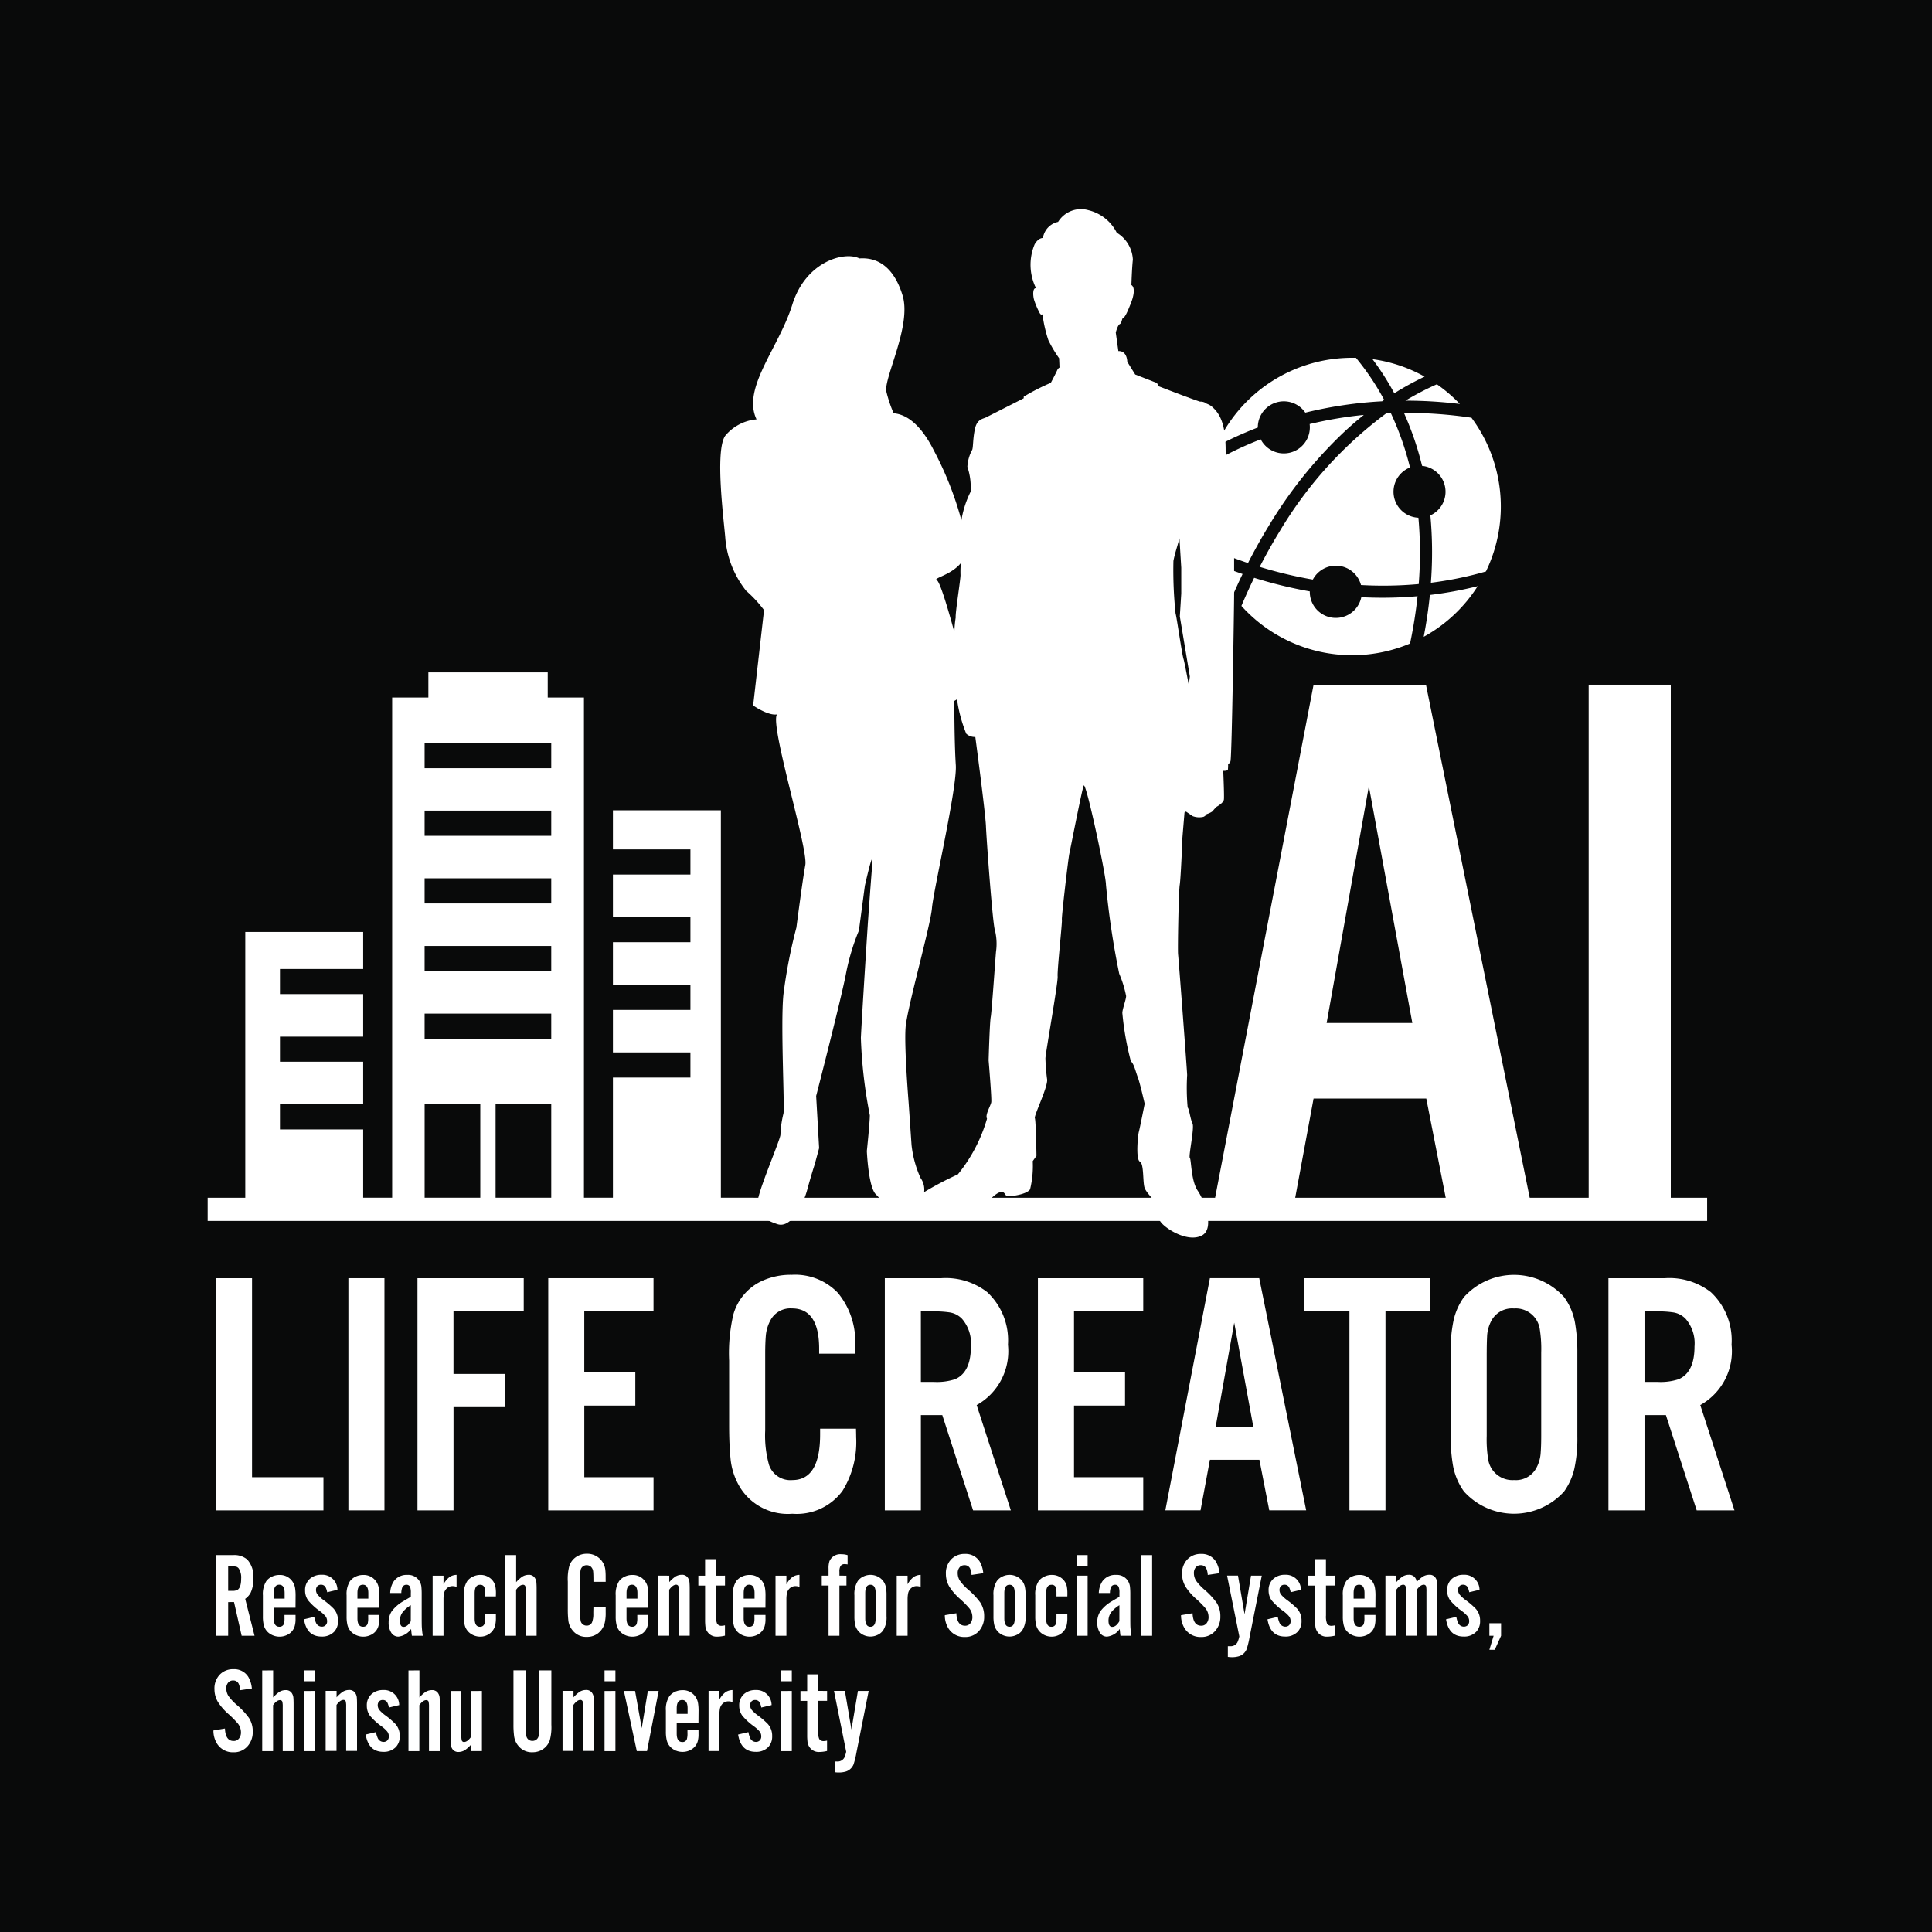 <svg xmlns="http://www.w3.org/2000/svg" xmlns:xlink="http://www.w3.org/1999/xlink" width="120" height="120" viewBox="0 0 120 120">
  <rect x="0" y="0" width="120" height="120" fill="#808080" stroke="none"/>
  <defs>
    <clipPath id="clip-Artboard_1">
      <rect width="120" height="120"/>
    </clipPath>
  </defs>
  <g id="Artboard_1" data-name="Artboard – 1" clip-path="url(#clip-Artboard_1)">
    <rect width="120" height="120" fill="#fff"/>
    <g id="Group_12013" data-name="Group 12013" transform="translate(-189.529 -201.258)">
      <rect id="Rectangle_6746" data-name="Rectangle 6746" width="120.074" height="120.074" transform="translate(189.529 201.258)" fill="#090a0a"/>
      <path id="Path_20454" data-name="Path 20454" d="M237.905,287.314V263.25H231.2v2.431h4.814v1.562H231.2v2.641h4.814v1.561H231.2v2.642h4.814v1.56H231.2v2.642h4.814v1.56H231.2v7.465h-1.8V256.246h-2.249v-1.56h-7.414v1.56h-2.249v31.068h-1.8v-4.243h-5.169v-1.56h5.169v-2.642h-5.169v-1.56h5.169v-2.642h-5.169v-1.56h5.169v-2.3h-7.323v16.509h-2.336v1.441h93.135v-1.441Zm-14.943,0h-3.457v-5.838h3.457Zm4.407,0h-3.457v-5.838h3.457Zm0-9.877h-7.865v-1.559h7.865Zm0-4.2h-7.865v-1.559h7.865Zm0-4.2h-7.865v-1.561h7.865Zm0-4.2h-7.865V263.27h7.865Zm0-4.2h-7.865v-1.561h7.865Z" transform="translate(-3.601 -11.664)" fill="#fff"/>
      <g id="Group_12007" data-name="Group 12007" transform="translate(264.272 223.48)">
        <path id="Path_20455" data-name="Path 20455" d="M293.86,235.315q.614-.575,1.255-1.087a25.109,25.109,0,0,0-3.366.568,1.653,1.653,0,0,1,.012.206,1.616,1.616,0,0,1-3.051.743,20.827,20.827,0,0,0-3.184,1.546,9.271,9.271,0,0,0-.013,5.205c.818.36,1.621.668,2.407.932.378-.739.811-1.526,1.305-2.334A27.54,27.54,0,0,1,293.86,235.315Z" transform="translate(-285.147 -230.678)" fill="#fff"/>
        <path id="Path_20456" data-name="Path 20456" d="M287.779,246.685q-.87-.3-1.732-.653a9.251,9.251,0,0,0,1.125,1.977C287.351,247.6,287.553,247.153,287.779,246.685Z" transform="translate(-285.343 -233.255)" fill="#fff"/>
        <path id="Path_20457" data-name="Path 20457" d="M304.583,233.016a9.3,9.3,0,0,0-1.426-1.223,17.381,17.381,0,0,0-1.953,1.017A28.021,28.021,0,0,1,304.583,233.016Z" transform="translate(-288.653 -230.146)" fill="#fff"/>
        <path id="Path_20458" data-name="Path 20458" d="M299.5,244.7a24.4,24.4,0,0,0-.019-4.119,1.617,1.617,0,0,1-.522-3.12,18.207,18.207,0,0,0-1.14-3.268c-.016-.037-.033-.072-.05-.108l-.285.013a25.115,25.115,0,0,0-6.629,7.342c-.464.755-.872,1.495-1.231,2.193a26.984,26.984,0,0,0,3.3.789,1.616,1.616,0,0,1,2.991.339A24.618,24.618,0,0,0,299.5,244.7Z" transform="translate(-286.124 -230.646)" fill="#fff"/>
        <path id="Path_20459" data-name="Path 20459" d="M303.038,248.38q-.129,1.283-.382,2.6a9.271,9.271,0,0,0,3.351-3.145A23.793,23.793,0,0,1,303.038,248.38Z" transform="translate(-288.969 -233.649)" fill="#fff"/>
        <path id="Path_20460" data-name="Path 20460" d="M299.112,248.312c-.721.063-1.45.095-2.179.095q-.655,0-1.314-.034a1.617,1.617,0,0,1-3.2-.341v-.02a27.754,27.754,0,0,1-3.457-.843c-.306.632-.569,1.22-.79,1.746a9.251,9.251,0,0,0,10.474,2.336C298.862,250.224,299.013,249.246,299.112,248.312Z" transform="translate(-285.808 -233.503)" fill="#fff"/>
        <path id="Path_20461" data-name="Path 20461" d="M299.94,231.915a18.47,18.47,0,0,1,1.884-1.033,9.131,9.131,0,0,0-3.238-1.085A16.725,16.725,0,0,1,299.94,231.915Z" transform="translate(-288.081 -229.71)" fill="#fff"/>
        <path id="Path_20462" data-name="Path 20462" d="M288.747,234.019v-.009a1.616,1.616,0,0,1,2.95-.914,25.853,25.853,0,0,1,4.491-.69l.28-.016c.041-.03.084-.059.127-.088a15.8,15.8,0,0,0-1.753-2.614l-.238,0a9.241,9.241,0,0,0-8.459,5.52A22.4,22.4,0,0,1,288.747,234.019Z" transform="translate(-285.365 -229.686)" fill="#fff"/>
        <path id="Path_20463" data-name="Path 20463" d="M306.178,243.913a9.252,9.252,0,0,0-.9-9.548,27.506,27.506,0,0,0-4.192-.3,19.147,19.147,0,0,1,1.126,3.289,1.615,1.615,0,0,1,.517,3.074.214.214,0,0,0,0,.023,24.838,24.838,0,0,1,.03,4.163A22.3,22.3,0,0,0,306.178,243.913Z" transform="translate(-288.627 -230.641)" fill="#fff"/>
      </g>
      <g id="Group_12008" data-name="Group 12008" transform="translate(246.17 214.258)">
        <path id="Path_20464" data-name="Path 20464" d="M281.92,237.041c.267-.355.088-1.6.088-1.6a6.834,6.834,0,0,1-.533-2.578c0-1.423-.257-2.176-.8-2.668a.979.979,0,0,0-.371-.227.62.62,0,0,0-.421-.132c-.528-.165-2.573-.957-2.573-.957l-.1-.2-1.352-.527-.493-.791s0-.695-.554-.665l-.161-1.156s.121-.456.242-.516.122-.245.182-.364c.152-.031.335-.486.517-.942s.274-.972.03-1.125c0,0,.03-1.031.091-1.577a2.064,2.064,0,0,0-1-1.672,2.676,2.676,0,0,0-1.761-1.4,1.668,1.668,0,0,0-1.883.728,1.2,1.2,0,0,0-.941,1s-.273-.03-.516.394a3.282,3.282,0,0,0,.091,2.732c-.211-.06-.211.427-.121.729a5,5,0,0,0,.335.789c.091.181.181.091.181.091a8.553,8.553,0,0,0,.366,1.609,7.92,7.92,0,0,0,.668,1.123l.025.578a.373.373,0,0,0-.141.161c-.1.231-.4.791-.4.791a13.439,13.439,0,0,0-1.681.858v.1s-2.144,1.088-2.341,1.187-.561.1-.693.726-.1,1.12-.166,1.286a2.487,2.487,0,0,0-.3,1.054,4.022,4.022,0,0,1,.2,1.551,6.231,6.231,0,0,0-.593,1.913c0,.659.3,1.285.132,1.714a5.392,5.392,0,0,0-.165,1.549c0,.3-.329,2.341-.3,2.637a6.816,6.816,0,0,0,.033,2.308,6.141,6.141,0,0,1,0,2.341,8.917,8.917,0,0,0,.625,2.571.782.782,0,0,0,.561.2s.626,4.682.66,5.54.429,6.207.56,6.47a3.508,3.508,0,0,1,.066,1.319c-.032.3-.263,3.726-.328,4.056s-.132,2.7-.132,2.7.2,2.374.164,2.6-.4.792-.263,1.022a9.768,9.768,0,0,1-1.814,3.463,19.876,19.876,0,0,0-2.7,1.483c-.362.263-.033.825.429,1.022a7.279,7.279,0,0,0,3.363-.165c.495-.33,1.122-1.088,1.484-1.22s.329.2.494.231,1.22-.1,1.418-.428a6.1,6.1,0,0,0,.166-1.749l.231-.328s-.034-2.176-.1-2.341.856-2.011.757-2.44a12.1,12.1,0,0,1-.1-1.254c-.034-.131.791-4.713.758-5.109s.3-3.428.264-3.526.4-3.833.462-4.1.758-3.858.889-4.22,1.385,5.548,1.385,6.14a50.708,50.708,0,0,0,.825,5.538,6.728,6.728,0,0,1,.428,1.385c0,.231-.264.89-.231,1.089a18.1,18.1,0,0,0,.527,2.965c.2.164.3.661.429.99s.428,1.647.428,1.647-.3,1.519-.363,1.749-.2,1.715.066,1.846.165,1.319.3,1.649.626.76.626.89a1.829,1.829,0,0,0,.429,1.287c.462.493,1.714,1.187,2.506.757s.165-2.142-.264-2.768-.4-1.946-.495-2.045.3-1.878.165-2.143-.2-.891-.3-.99a13.385,13.385,0,0,1-.032-2.01c0-.231-.528-7.219-.562-7.484s.034-3.922.1-4.32.164-2.776.164-2.875c0-.035.059-.736.134-1.634a.241.241,0,0,0,.087-.059s.28.191.429.29a1.155,1.155,0,0,0,.661.04.447.447,0,0,0,.2-.169,1.251,1.251,0,0,0,.36-.171,2.615,2.615,0,0,1,.249-.279c.031-.02.43-.24.46-.45s-.04-1.789-.04-1.789.269.02.29-.08a2.819,2.819,0,0,0,.012-.336.317.317,0,0,0,.147-.175c.089-.265.226-9.906.226-10.262v-2.578C282.009,239.086,281.653,237.4,281.92,237.041Zm-3.555,5.951a25.782,25.782,0,0,1-.133-3.264c.066-.363.231-.892.231-.892s.054-.189.143-.509l.112,1.825v1.6l-.089,1.423.623,3.733-.067.53c-.146-.79-.285-1.488-.325-1.612C278.761,245.53,278.432,243.19,278.365,242.992Z" transform="translate(-261.989 -217.889)" fill="#fff"/>
      </g>
      <g id="Group_12009" data-name="Group 12009" transform="translate(234.261 217.171)">
        <path id="Path_20465" data-name="Path 20465" d="M255.4,221.753c-.926-.463-3.332.184-4.166,2.87s-3.147,5.183-2.222,7.127a2.849,2.849,0,0,0-1.945,1.019c-.647.926-.092,5.185,0,6.295a6.034,6.034,0,0,0,1.3,3.332,7.669,7.669,0,0,1,1.111,1.2l-.676,5.925s.926.647,1.481.554c-.463.649,1.943,8.333,1.759,9.351s-.554,3.888-.554,3.888a31.68,31.68,0,0,0-.807,4.166c-.184,1.851.094,7.127,0,7.4a6.28,6.28,0,0,0-.184,1.3c0,.278-1.2,3.056-1.389,3.981s.371,1.3,1.2,1.574,1.574-1.112,1.851-2.13.464-1.574.464-1.574l.276-1.018-.184-3.239s1.574-6.11,1.851-7.591a13.872,13.872,0,0,1,.805-2.686l.369-2.777s.556-2.5.464-1.388-.277,3.7-.277,3.7-.341,5.277-.435,7.128a29.853,29.853,0,0,0,.556,4.814c0,.463-.185,2.221-.185,2.221s.093,2.223.556,2.686.926,1.2,2.036.926a1.246,1.246,0,0,0,.741-1.945,6.725,6.725,0,0,1-.556-2.037l-.185-2.684s-.278-3.425-.185-4.628,1.546-6.295,1.638-7.407,1.574-7.5,1.481-8.885-.093-3.982-.093-3.982.833-.462.833-.833-1.546-6.48-1.916-6.665,2.036-.463,1.853-2.314a20.772,20.772,0,0,0-2.038-5.74c-.556-1.111-1.388-2.221-2.5-2.315a8.1,8.1,0,0,1-.462-1.388c-.093-.926,1.574-4.074,1.019-5.924C257.605,222.481,256.693,221.66,255.4,221.753Z" transform="translate(-246.754 -221.615)" fill="#fff"/>
      </g>
      <g id="Group_12010" data-name="Group 12010" transform="translate(264.809 243.785)">
        <path id="Path_20466" data-name="Path 20466" d="M299.142,281.367h-7l-1.324,7.148h-4.982l6.306-32.853h6.98l6.643,32.853h-5.223Zm-.866-4.693-2.7-14.706-2.623,14.706Z" transform="translate(-285.833 -255.662)" fill="#fff"/>
        <path id="Path_20467" data-name="Path 20467" d="M320.863,255.662v32.853h-5.1V255.662Z" transform="translate(-292.367 -255.662)" fill="#fff"/>
      </g>
      <g id="Group_12011" data-name="Group 12011" transform="translate(202.944 280.438)">
        <path id="Path_20468" data-name="Path 20468" d="M208.93,302.822v12.359h4.435v2.06H206.69V302.822Z" transform="translate(-206.69 -302.611)" fill="#fff"/>
        <path id="Path_20469" data-name="Path 20469" d="M219.451,302.822v14.419h-2.24V302.822Z" transform="translate(-208.987 -302.611)" fill="#fff"/>
        <path id="Path_20470" data-name="Path 20470" d="M224.939,310.829v6.412H222.7V302.822h6.6v2.06h-4.363v3.887h3.222v2.06Z" transform="translate(-210.185 -302.611)" fill="#fff"/>
        <path id="Path_20471" data-name="Path 20471" d="M239.63,302.822v2.06h-4.3v3.793H238.5v2.059h-3.169v4.448h4.3v2.06h-6.539V302.822Z" transform="translate(-212.454 -302.611)" fill="#fff"/>
        <path id="Path_20472" data-name="Path 20472" d="M255.286,307.453h-2.229v-.3q0-2.513-1.69-2.513a1.4,1.4,0,0,0-1.319.707,2.484,2.484,0,0,0-.3.951q-.042.487-.042,1.119v4.8a6.742,6.742,0,0,0,.242,2.155,1.4,1.4,0,0,0,1.448.929q1.721,0,1.721-2.831v-.359h2.229c.007.247.01.426.01.539a5.754,5.754,0,0,1-.845,3.317,3.531,3.531,0,0,1-3.116,1.426,3.492,3.492,0,0,1-3.232-1.606,4.2,4.2,0,0,1-.613-1.848q-.084-.845-.084-2.029v-4.024a10.538,10.538,0,0,1,.264-2.873,3.274,3.274,0,0,1,1.69-2.039,4.292,4.292,0,0,1,1.943-.422,3.666,3.666,0,0,1,2.863,1.13,4.762,4.762,0,0,1,1.067,3.307C255.3,307.1,255.292,307.255,255.286,307.453Z" transform="translate(-215.593 -302.552)" fill="#fff"/>
        <path id="Path_20473" data-name="Path 20473" d="M262.076,311.325v5.916h-2.24V302.822h3.507a4.21,4.21,0,0,1,2.852.866,4.09,4.09,0,0,1,1.289,3.264,3.828,3.828,0,0,1-1.944,3.751l2.124,6.539h-2.345l-1.913-5.916Zm0-2.06h.813a3.608,3.608,0,0,0,1.31-.169q.983-.423.983-2.028a2.329,2.329,0,0,0-.55-1.721,1.347,1.347,0,0,0-.772-.4,6.349,6.349,0,0,0-.972-.063h-.813Z" transform="translate(-218.293 -302.611)" fill="#fff"/>
        <path id="Path_20474" data-name="Path 20474" d="M278.543,302.822v2.06h-4.3v3.793h3.169v2.059h-3.169v4.448h4.3v2.06H272V302.822Z" transform="translate(-220.949 -302.611)" fill="#fff"/>
        <path id="Path_20475" data-name="Path 20475" d="M287.968,314.1h-3.074l-.582,3.138h-2.186l2.768-14.419h3.063l2.916,14.419H288.58Zm-.381-2.06-1.183-6.454-1.151,6.454Z" transform="translate(-223.159 -302.611)" fill="#fff"/>
        <path id="Path_20476" data-name="Path 20476" d="M298.211,304.882v12.359h-2.239V304.882h-2.8v-2.06H301v2.06Z" transform="translate(-225.571 -302.611)" fill="#fff"/>
        <path id="Path_20477" data-name="Path 20477" d="M312.665,307.348V312.6a8.831,8.831,0,0,1-.19,2.008,3.953,3.953,0,0,1-.633,1.4,4.189,4.189,0,0,1-6.221,0,3.955,3.955,0,0,1-.687-1.649,10.527,10.527,0,0,1-.138-1.764v-5.249a8.819,8.819,0,0,1,.19-2.007,3.935,3.935,0,0,1,.635-1.4,4.189,4.189,0,0,1,6.221,0,3.8,3.8,0,0,1,.686,1.648A10.547,10.547,0,0,1,312.665,307.348Zm-5.63.042v5.165a7.74,7.74,0,0,0,.084,1.415,1.524,1.524,0,0,0,1.616,1.331,1.445,1.445,0,0,0,1.4-.782,2.272,2.272,0,0,0,.253-.929q.032-.423.032-1.035V307.39a7.844,7.844,0,0,0-.084-1.427,1.506,1.506,0,0,0-1.606-1.319,1.453,1.453,0,0,0-1.416.782,2.261,2.261,0,0,0-.254.918C307.046,306.632,307.036,306.982,307.036,307.39Z" transform="translate(-228.108 -302.552)" fill="#fff"/>
        <path id="Path_20478" data-name="Path 20478" d="M319.573,311.325v5.916h-2.24V302.822h3.507a4.21,4.21,0,0,1,2.852.866,4.09,4.09,0,0,1,1.289,3.264,3.828,3.828,0,0,1-1.944,3.751l2.124,6.539h-2.345l-1.913-5.916Zm0-2.06h.813a3.608,3.608,0,0,0,1.31-.169q.983-.423.983-2.028a2.328,2.328,0,0,0-.55-1.721,1.347,1.347,0,0,0-.771-.4,6.342,6.342,0,0,0-.972-.063h-.813Z" transform="translate(-230.845 -302.611)" fill="#fff"/>
      </g>
      <g id="Group_12012" data-name="Group 12012" transform="translate(202.79 297.774)">
        <path id="Path_20479" data-name="Path 20479" d="M207.449,327.744v2.092H206.7v-5.011h1.054a1.23,1.23,0,0,1,.885.279,1.575,1.575,0,0,1,.374,1.171,1.955,1.955,0,0,1-.169.888,1.114,1.114,0,0,1-.337.378l.58,2.294h-.8l-.474-2.092Zm0-.7h.242a.645.645,0,0,0,.341-.063c.15-.1.224-.331.224-.693a1.035,1.035,0,0,0-.147-.628.338.338,0,0,0-.118-.1.865.865,0,0,0-.3-.037h-.242Z" transform="translate(-206.538 -324.751)" fill="#fff"/>
        <path id="Path_20480" data-name="Path 20480" d="M212.444,328.435h-1.352v.66c0,.348.116.521.345.521a.282.282,0,0,0,.286-.177,1.271,1.271,0,0,0,.037-.385c0-.034,0-.09,0-.169h.686c0,.12,0,.2,0,.231a1.547,1.547,0,0,1-.056.474.853.853,0,0,1-.4.5,1.084,1.084,0,0,1-1.142-.041.9.9,0,0,1-.378-.547,2.235,2.235,0,0,1-.052-.535v-1.3a1.489,1.489,0,0,1,.21-.881.929.929,0,0,1,.378-.294,1.05,1.05,0,0,1,.433-.091.93.93,0,0,1,.8.385.979.979,0,0,1,.18.44,3.022,3.022,0,0,1,.03.441Zm-.676-.566v-.345c0-.345-.112-.517-.337-.517s-.338.172-.338.517v.345Z" transform="translate(-207.35 -325.093)" fill="#fff"/>
        <path id="Path_20481" data-name="Path 20481" d="M215.763,327.322l-.639.151a1.108,1.108,0,0,0-.1-.312.308.308,0,0,0-.279-.154.3.3,0,0,0-.242.1.358.358,0,0,0-.073.231.468.468,0,0,0,.113.3,2.277,2.277,0,0,0,.381.339,4.86,4.86,0,0,1,.595.51,1.092,1.092,0,0,1,.279.764.939.939,0,0,1-.238.675,1.03,1.03,0,0,1-.782.3q-.925,0-1.094-1.072l.639-.151a1.524,1.524,0,0,0,.11.374.393.393,0,0,0,.356.235.316.316,0,0,0,.33-.349.474.474,0,0,0-.11-.311,2.053,2.053,0,0,0-.352-.316,3.889,3.889,0,0,1-.709-.65,1.027,1.027,0,0,1-.195-.625.909.909,0,0,1,.323-.745,1.064,1.064,0,0,1,.69-.227A.938.938,0,0,1,215.763,327.322Z" transform="translate(-208.064 -325.093)" fill="#fff"/>
        <path id="Path_20482" data-name="Path 20482" d="M219.093,328.435h-1.351v.66q0,.522.345.521a.28.28,0,0,0,.286-.177,1.271,1.271,0,0,0,.037-.385c0-.034,0-.09,0-.169h.686c0,.12,0,.2,0,.231a1.55,1.55,0,0,1-.055.474.855.855,0,0,1-.4.5,1.084,1.084,0,0,1-1.142-.041.9.9,0,0,1-.378-.547,2.23,2.23,0,0,1-.052-.535v-1.3a1.489,1.489,0,0,1,.21-.881.929.929,0,0,1,.378-.294,1.053,1.053,0,0,1,.433-.091.931.931,0,0,1,.8.385.969.969,0,0,1,.179.44,3.026,3.026,0,0,1,.03.441Zm-.675-.566v-.345c0-.345-.113-.517-.338-.517s-.338.172-.338.517v.345Z" transform="translate(-208.802 -325.093)" fill="#fff"/>
        <path id="Path_20483" data-name="Path 20483" d="M222.532,330.178h-.679c-.02-.134-.035-.276-.048-.426a1.108,1.108,0,0,1-.786.478.508.508,0,0,1-.44-.234,1.136,1.136,0,0,1-.169-.653,1.221,1.221,0,0,1,.184-.675,2.352,2.352,0,0,1,.749-.65c.11-.068.259-.156.445-.26v-.239a.984.984,0,0,0-.048-.381.231.231,0,0,0-.231-.128.265.265,0,0,0-.257.176,1.074,1.074,0,0,0-.055.334h-.69a1.389,1.389,0,0,1,.22-.723.972.972,0,0,1,.844-.4.821.821,0,0,1,.709.319.859.859,0,0,1,.162.4,4.425,4.425,0,0,1,.021.478v1.233c0,.458,0,.743.012.856A4.554,4.554,0,0,0,222.532,330.178Zm-.745-1.9a1.9,1.9,0,0,0-.478.4.861.861,0,0,0-.2.555q0,.393.231.392c.159,0,.307-.116.445-.349Z" transform="translate(-209.532 -325.093)" fill="#fff"/>
        <path id="Path_20484" data-name="Path 20484" d="M223.906,326.445h.675v.536a1.37,1.37,0,0,1,.39-.463.83.83,0,0,1,.422-.124v.745a.752.752,0,0,0-.235-.045.51.51,0,0,0-.418.188.571.571,0,0,0-.126.256,1.943,1.943,0,0,0-.033.382v2.257h-.675Z" transform="translate(-210.295 -325.093)" fill="#fff"/>
        <path id="Path_20485" data-name="Path 20485" d="M228.374,327.733H227.7c0-.07,0-.122,0-.154a1.787,1.787,0,0,0-.026-.367.263.263,0,0,0-.29-.2c-.217,0-.327.172-.327.517V329.1q0,.518.323.518a.27.27,0,0,0,.294-.227,2.132,2.132,0,0,0,.026-.4c0-.037,0-.095,0-.173h.676c0,.124,0,.2,0,.224a1.92,1.92,0,0,1-.052.518.91.91,0,0,1-.392.521.971.971,0,0,1-.529.151,1.036,1.036,0,0,1-.594-.184.914.914,0,0,1-.374-.547,2.21,2.21,0,0,1-.052-.535v-1.307a1.463,1.463,0,0,1,.213-.877.921.921,0,0,1,.385-.294,1.049,1.049,0,0,1,.43-.091.966.966,0,0,1,.6.195.872.872,0,0,1,.334.528,2.229,2.229,0,0,1,.034.434C228.378,327.581,228.377,327.643,228.374,327.733Z" transform="translate(-210.836 -325.093)" fill="#fff"/>
        <path id="Path_20486" data-name="Path 20486" d="M230.354,324.825v1.681a2.092,2.092,0,0,1,.374-.338.743.743,0,0,1,.4-.117.427.427,0,0,1,.375.172.6.6,0,0,1,.106.279c.01.1.016.247.016.426v2.907h-.675v-2.749a1.264,1.264,0,0,0-.023-.309.14.14,0,0,0-.147-.109c-.134,0-.277.1-.429.311v2.856h-.675v-5.011Z" transform="translate(-211.556 -324.751)" fill="#fff"/>
        <path id="Path_20487" data-name="Path 20487" d="M237,326.463h-.76q0-.491-.018-.639a.465.465,0,0,0-.136-.293.38.38,0,0,0-.264-.1.377.377,0,0,0-.385.331,4.2,4.2,0,0,0-.038.753V328.1a3.692,3.692,0,0,0,.048.8.371.371,0,0,0,.371.284.348.348,0,0,0,.331-.195,1.382,1.382,0,0,0,.084-.536c0-.21.007-.35.007-.419H237v.316a2.8,2.8,0,0,1-.051.628,1.184,1.184,0,0,1-.419.679,1.116,1.116,0,0,1-.705.227,1.066,1.066,0,0,1-.877-.4,1.155,1.155,0,0,1-.264-.588,5.993,5.993,0,0,1-.037-.749v-1.692a3.153,3.153,0,0,1,.1-1,1.114,1.114,0,0,1,.507-.591,1.152,1.152,0,0,1,.572-.144,1.123,1.123,0,0,1,1.146.955,3.407,3.407,0,0,1,.025.481Z" transform="translate(-212.641 -324.73)" fill="#fff"/>
        <path id="Path_20488" data-name="Path 20488" d="M240.475,328.435h-1.352v.66c0,.348.116.521.346.521a.28.28,0,0,0,.286-.177,1.271,1.271,0,0,0,.037-.385c0-.034,0-.09,0-.169h.686c0,.12,0,.2,0,.231a1.576,1.576,0,0,1-.055.474.855.855,0,0,1-.4.5,1.084,1.084,0,0,1-1.142-.041.9.9,0,0,1-.378-.547,2.229,2.229,0,0,1-.052-.535v-1.3a1.489,1.489,0,0,1,.209-.881.929.929,0,0,1,.378-.294,1.053,1.053,0,0,1,.433-.091.93.93,0,0,1,.8.385.97.97,0,0,1,.18.44,3.022,3.022,0,0,1,.03.441Zm-.675-.566v-.345c0-.345-.113-.517-.338-.517s-.338.172-.338.517v.345Z" transform="translate(-213.47 -325.093)" fill="#fff"/>
        <path id="Path_20489" data-name="Path 20489" d="M242.519,326.445v.4a2.091,2.091,0,0,1,.374-.338.745.745,0,0,1,.4-.117.427.427,0,0,1,.375.172.6.6,0,0,1,.105.279c.01.1.016.247.016.426v2.907h-.675v-2.749a1.263,1.263,0,0,0-.023-.309.14.14,0,0,0-.147-.109c-.134,0-.277.1-.429.311v2.856h-.675v-3.733Z" transform="translate(-214.211 -325.093)" fill="#fff"/>
        <path id="Path_20490" data-name="Path 20490" d="M246.675,326.172v.613h-.558v1.861a1.182,1.182,0,0,0,.066.5.3.3,0,0,0,.29.139.786.786,0,0,0,.2-.03v.643a2.188,2.188,0,0,1-.478.062.688.688,0,0,1-.594-.275.755.755,0,0,1-.14-.335,3.485,3.485,0,0,1-.022-.444v-2.118h-.419v-.613h.419v-1.027h.675v1.027Z" transform="translate(-214.905 -324.821)" fill="#fff"/>
        <path id="Path_20491" data-name="Path 20491" d="M249.784,328.435h-1.352v.66c0,.348.116.521.345.521a.282.282,0,0,0,.287-.177,1.27,1.27,0,0,0,.037-.385c0-.034,0-.09,0-.169h.686c0,.12,0,.2,0,.231a1.551,1.551,0,0,1-.055.474.857.857,0,0,1-.4.5,1.084,1.084,0,0,1-1.142-.041.9.9,0,0,1-.378-.547,2.233,2.233,0,0,1-.052-.535v-1.3a1.5,1.5,0,0,1,.209-.881.931.931,0,0,1,.379-.294,1.05,1.05,0,0,1,.432-.091.93.93,0,0,1,.8.385.969.969,0,0,1,.179.44,2.913,2.913,0,0,1,.03.441Zm-.676-.566v-.345c0-.345-.112-.517-.337-.517s-.338.172-.338.517v.345Z" transform="translate(-215.502 -325.093)" fill="#fff"/>
        <path id="Path_20492" data-name="Path 20492" d="M251.152,326.445h.676v.536a1.378,1.378,0,0,1,.389-.463.83.83,0,0,1,.422-.124v.745a.751.751,0,0,0-.235-.045.511.511,0,0,0-.418.188.562.562,0,0,0-.125.256,1.887,1.887,0,0,0-.033.382v2.257h-.676Z" transform="translate(-216.244 -325.093)" fill="#fff"/>
        <path id="Path_20493" data-name="Path 20493" d="M256.359,326.088v.613h-.437v3.12h-.675V326.7h-.422v-.613h.422v-.433a1.37,1.37,0,0,1,.056-.466.732.732,0,0,1,.756-.43,1.173,1.173,0,0,1,.371.055v.576a1.2,1.2,0,0,0-.181-.018.291.291,0,0,0-.26.121.677.677,0,0,0-.066.356v.238Z" transform="translate(-217.045 -324.736)" fill="#fff"/>
        <path id="Path_20494" data-name="Path 20494" d="M259.414,327.66v1.3a1.485,1.485,0,0,1-.21.881.866.866,0,0,1-.37.294,1.013,1.013,0,0,1-1-.092.928.928,0,0,1-.367-.547,2.372,2.372,0,0,1-.048-.535v-1.3a1.489,1.489,0,0,1,.209-.881.876.876,0,0,1,.371-.294,1.015,1.015,0,0,1,1,.091.921.921,0,0,1,.367.547A2.372,2.372,0,0,1,259.414,327.66Zm-1.322-.136V329.1q0,.518.323.518t.324-.518v-1.574c0-.345-.108-.517-.324-.517S258.092,327.179,258.092,327.524Z" transform="translate(-217.611 -325.093)" fill="#fff"/>
        <path id="Path_20495" data-name="Path 20495" d="M260.782,326.445h.675v.536a1.377,1.377,0,0,1,.389-.463.835.835,0,0,1,.423-.124v.745a.752.752,0,0,0-.235-.045.51.51,0,0,0-.418.188.571.571,0,0,0-.126.256,1.946,1.946,0,0,0-.033.382v2.257h-.675Z" transform="translate(-218.346 -325.093)" fill="#fff"/>
        <path id="Path_20496" data-name="Path 20496" d="M266.993,325.928l-.727.109a1.155,1.155,0,0,0-.091-.4.362.362,0,0,0-.345-.206.389.389,0,0,0-.3.124.53.53,0,0,0-.124.371.876.876,0,0,0,.139.473,3.18,3.18,0,0,0,.532.566,4.672,4.672,0,0,1,.738.793,1.531,1.531,0,0,1,.234.848,1.319,1.319,0,0,1-.3.885,1.12,1.12,0,0,1-.9.4,1.151,1.151,0,0,1-1.043-.576,1.529,1.529,0,0,1-.2-.778l.716-.122q.033.775.536.775a.408.408,0,0,0,.338-.155.6.6,0,0,0,.121-.389.887.887,0,0,0-.195-.543,6.006,6.006,0,0,0-.587-.591,3.575,3.575,0,0,1-.635-.727,1.536,1.536,0,0,1-.228-.811,1.228,1.228,0,0,1,.367-.943,1.135,1.135,0,0,1,.811-.3,1.027,1.027,0,0,1,.922.474A1.706,1.706,0,0,1,266.993,325.928Z" transform="translate(-219.182 -324.73)" fill="#fff"/>
        <path id="Path_20497" data-name="Path 20497" d="M270.464,327.66v1.3a1.486,1.486,0,0,1-.209.881.871.871,0,0,1-.371.294,1.013,1.013,0,0,1-1-.092.924.924,0,0,1-.367-.547,2.366,2.366,0,0,1-.048-.535v-1.3a1.5,1.5,0,0,1,.209-.881.883.883,0,0,1,.371-.294,1.015,1.015,0,0,1,1,.091.924.924,0,0,1,.367.547A2.381,2.381,0,0,1,270.464,327.66Zm-1.321-.136V329.1q0,.518.323.518c.215,0,.324-.173.324-.518v-1.574c0-.345-.109-.517-.324-.517S269.143,327.179,269.143,327.524Z" transform="translate(-220.024 -325.093)" fill="#fff"/>
        <path id="Path_20498" data-name="Path 20498" d="M273.783,327.733h-.675c0-.07,0-.122,0-.154a1.789,1.789,0,0,0-.026-.367.263.263,0,0,0-.29-.2c-.217,0-.327.172-.327.517V329.1q0,.518.323.518a.27.27,0,0,0,.294-.227,2.135,2.135,0,0,0,.026-.4c0-.037,0-.095,0-.173h.675c0,.124,0,.2,0,.224a1.92,1.92,0,0,1-.052.518.91.91,0,0,1-.392.521.968.968,0,0,1-.528.151,1.036,1.036,0,0,1-.595-.184.917.917,0,0,1-.374-.547,2.208,2.208,0,0,1-.052-.535v-1.307a1.463,1.463,0,0,1,.213-.877.919.919,0,0,1,.386-.294,1.043,1.043,0,0,1,.429-.091.966.966,0,0,1,.6.195.868.868,0,0,1,.334.528,2.229,2.229,0,0,1,.034.434C273.787,327.581,273.786,327.643,273.783,327.733Z" transform="translate(-220.75 -325.093)" fill="#fff"/>
        <path id="Path_20499" data-name="Path 20499" d="M275.763,324.825v.675h-.675v-.675Zm0,1.277v3.733h-.675V326.1Z" transform="translate(-221.469 -324.751)" fill="#fff"/>
        <path id="Path_20500" data-name="Path 20500" d="M278.839,330.178h-.68c-.02-.134-.034-.276-.047-.426a1.111,1.111,0,0,1-.786.478.507.507,0,0,1-.44-.234,1.136,1.136,0,0,1-.169-.653,1.221,1.221,0,0,1,.184-.675,2.343,2.343,0,0,1,.749-.65c.11-.068.258-.156.444-.26v-.239a.989.989,0,0,0-.048-.381.232.232,0,0,0-.231-.128.265.265,0,0,0-.257.176,1.052,1.052,0,0,0-.055.334h-.69a1.382,1.382,0,0,1,.22-.723.971.971,0,0,1,.844-.4.821.821,0,0,1,.708.319.843.843,0,0,1,.162.4,4.207,4.207,0,0,1,.022.478v1.233c0,.458,0,.743.011.856A4.788,4.788,0,0,0,278.839,330.178Zm-.746-1.9a1.916,1.916,0,0,0-.478.4.861.861,0,0,0-.2.555q0,.393.231.392c.159,0,.307-.116.444-.349Z" transform="translate(-221.825 -325.093)" fill="#fff"/>
        <path id="Path_20501" data-name="Path 20501" d="M280.888,324.825v5.011h-.675v-5.011Z" transform="translate(-222.588 -324.751)" fill="#fff"/>
        <path id="Path_20502" data-name="Path 20502" d="M285.762,325.928l-.727.109a1.157,1.157,0,0,0-.091-.4.362.362,0,0,0-.346-.206.386.386,0,0,0-.3.124.527.527,0,0,0-.124.371.875.875,0,0,0,.138.473,3.191,3.191,0,0,0,.533.566,4.664,4.664,0,0,1,.737.793,1.531,1.531,0,0,1,.235.848,1.32,1.32,0,0,1-.3.885,1.12,1.12,0,0,1-.9.4,1.15,1.15,0,0,1-1.043-.576,1.528,1.528,0,0,1-.2-.778l.716-.122q.032.775.535.775a.406.406,0,0,0,.338-.155.6.6,0,0,0,.121-.389.887.887,0,0,0-.195-.543,5.831,5.831,0,0,0-.587-.591,3.565,3.565,0,0,1-.635-.727,1.536,1.536,0,0,1-.228-.811,1.226,1.226,0,0,1,.367-.943,1.134,1.134,0,0,1,.811-.3,1.025,1.025,0,0,1,.921.474A1.706,1.706,0,0,1,285.762,325.928Z" transform="translate(-223.279 -324.73)" fill="#fff"/>
        <path id="Path_20503" data-name="Path 20503" d="M288.518,326.459h.668l-.76,3.829a5.1,5.1,0,0,1-.18.735.759.759,0,0,1-.463.436,1.468,1.468,0,0,1-.466.063,1.5,1.5,0,0,1-.238-.019v-.661l.146,0a.478.478,0,0,0,.448-.238,1.718,1.718,0,0,0,.118-.371l-.76-3.778h.678l.408,2.4Z" transform="translate(-224.076 -325.108)" fill="#fff"/>
        <path id="Path_20504" data-name="Path 20504" d="M292.322,327.322l-.639.151a1.11,1.11,0,0,0-.1-.312.309.309,0,0,0-.279-.154.3.3,0,0,0-.242.1.355.355,0,0,0-.073.231.469.469,0,0,0,.114.3,2.276,2.276,0,0,0,.381.339,4.857,4.857,0,0,1,.595.51,1.092,1.092,0,0,1,.278.764.936.936,0,0,1-.238.675,1.029,1.029,0,0,1-.782.3c-.618,0-.981-.357-1.094-1.072l.639-.151a1.527,1.527,0,0,0,.11.374.394.394,0,0,0,.356.235.335.335,0,0,0,.224-.077.339.339,0,0,0,.107-.272.474.474,0,0,0-.111-.311,2.025,2.025,0,0,0-.352-.316,3.907,3.907,0,0,1-.708-.65,1.027,1.027,0,0,1-.195-.625.909.909,0,0,1,.323-.745,1.061,1.061,0,0,1,.69-.227A.938.938,0,0,1,292.322,327.322Z" transform="translate(-224.778 -325.093)" fill="#fff"/>
        <path id="Path_20505" data-name="Path 20505" d="M295.141,326.172v.613h-.557v1.861a1.181,1.181,0,0,0,.066.5.3.3,0,0,0,.29.139.776.776,0,0,0,.2-.03v.643a2.175,2.175,0,0,1-.477.062.69.69,0,0,1-.595-.275.762.762,0,0,1-.139-.335,3.453,3.453,0,0,1-.023-.444v-2.118h-.418v-.613h.418v-1.027h.676v1.027Z" transform="translate(-225.486 -324.821)" fill="#fff"/>
        <path id="Path_20506" data-name="Path 20506" d="M298.249,328.435H296.9v.66q0,.522.345.521a.28.28,0,0,0,.286-.177,1.245,1.245,0,0,0,.037-.385c0-.034,0-.09,0-.169h.686c0,.12,0,.2,0,.231a1.551,1.551,0,0,1-.055.474.855.855,0,0,1-.4.5,1.084,1.084,0,0,1-1.142-.041.9.9,0,0,1-.378-.547,2.233,2.233,0,0,1-.052-.535v-1.3a1.49,1.49,0,0,1,.209-.881.926.926,0,0,1,.379-.294,1.047,1.047,0,0,1,.432-.091.93.93,0,0,1,.8.385.969.969,0,0,1,.179.44,2.919,2.919,0,0,1,.03.441Zm-.675-.566v-.345c0-.345-.112-.517-.338-.517s-.338.172-.338.517v.345Z" transform="translate(-226.083 -325.093)" fill="#fff"/>
        <path id="Path_20507" data-name="Path 20507" d="M300.293,326.445v.4a2.092,2.092,0,0,1,.374-.338.741.741,0,0,1,.4-.117.452.452,0,0,1,.482.455,2.094,2.094,0,0,1,.382-.338.771.771,0,0,1,.407-.117.432.432,0,0,1,.379.172.607.607,0,0,1,.106.279q.014.157.014.426v2.907h-.675v-2.749a1.473,1.473,0,0,0-.019-.309.144.144,0,0,0-.15-.109c-.134,0-.277.1-.429.311v2.856h-.675v-2.749a1.324,1.324,0,0,0-.022-.309.141.141,0,0,0-.148-.109c-.134,0-.277.1-.429.311v2.856h-.675v-3.733Z" transform="translate(-226.824 -325.093)" fill="#fff"/>
        <path id="Path_20508" data-name="Path 20508" d="M306.509,327.322l-.639.151a1.11,1.11,0,0,0-.1-.312.308.308,0,0,0-.279-.154.3.3,0,0,0-.242.1.358.358,0,0,0-.073.231.472.472,0,0,0,.113.3,2.256,2.256,0,0,0,.382.339,4.9,4.9,0,0,1,.594.51,1.088,1.088,0,0,1,.279.764.939.939,0,0,1-.238.675,1.03,1.03,0,0,1-.782.3q-.925,0-1.094-1.072l.639-.151a1.524,1.524,0,0,0,.11.374.393.393,0,0,0,.356.235.335.335,0,0,0,.224-.077.339.339,0,0,0,.107-.272.475.475,0,0,0-.111-.311,2.053,2.053,0,0,0-.352-.316,3.918,3.918,0,0,1-.709-.65,1.028,1.028,0,0,1-.195-.625.907.907,0,0,1,.324-.745,1.06,1.06,0,0,1,.689-.227A.938.938,0,0,1,306.509,327.322Z" transform="translate(-227.875 -325.093)" fill="#fff"/>
        <path id="Path_20509" data-name="Path 20509" d="M308.6,330.239v.779l-.393.871h-.334l.264-.871h-.264v-.779Z" transform="translate(-228.627 -325.933)" fill="#fff"/>
        <path id="Path_20510" data-name="Path 20510" d="M208.877,335.088l-.727.109a1.155,1.155,0,0,0-.091-.4.362.362,0,0,0-.346-.206.389.389,0,0,0-.3.124.527.527,0,0,0-.124.371.875.875,0,0,0,.138.473,3.2,3.2,0,0,0,.533.566,4.66,4.66,0,0,1,.737.793,1.521,1.521,0,0,1,.235.848,1.316,1.316,0,0,1-.3.884,1.119,1.119,0,0,1-.9.4,1.151,1.151,0,0,1-1.043-.576,1.529,1.529,0,0,1-.2-.778l.716-.121q.032.774.536.775a.405.405,0,0,0,.337-.155.6.6,0,0,0,.122-.389.887.887,0,0,0-.195-.543,6.017,6.017,0,0,0-.587-.591,3.594,3.594,0,0,1-.636-.726,1.538,1.538,0,0,1-.228-.811,1.227,1.227,0,0,1,.367-.944,1.137,1.137,0,0,1,.811-.3,1.027,1.027,0,0,1,.922.474A1.722,1.722,0,0,1,208.877,335.088Z" transform="translate(-206.494 -326.73)" fill="#fff"/>
        <path id="Path_20511" data-name="Path 20511" d="M211.045,333.985v1.681a2.124,2.124,0,0,1,.374-.338.747.747,0,0,1,.4-.117.427.427,0,0,1,.375.172.607.607,0,0,1,.106.279c.009.105.015.247.015.426V339h-.675v-2.749a1.324,1.324,0,0,0-.022-.309.141.141,0,0,0-.148-.109c-.134,0-.277.1-.429.311V339h-.675v-5.011Z" transform="translate(-207.34 -326.751)" fill="#fff"/>
        <path id="Path_20512" data-name="Path 20512" d="M214.38,333.985v.675h-.675v-.675Zm0,1.277V339h-.675v-3.733Z" transform="translate(-208.068 -326.751)" fill="#fff"/>
        <path id="Path_20513" data-name="Path 20513" d="M216.086,335.6v.4a2.121,2.121,0,0,1,.374-.338.747.747,0,0,1,.4-.117.427.427,0,0,1,.375.172.606.606,0,0,1,.106.279c.009.106.015.247.015.426v2.907h-.675v-2.749a1.323,1.323,0,0,0-.022-.309.141.141,0,0,0-.148-.109c-.134,0-.277.1-.429.311v2.856h-.675V335.6Z" transform="translate(-208.441 -327.093)" fill="#fff"/>
        <path id="Path_20514" data-name="Path 20514" d="M220.669,336.482l-.639.152a1.107,1.107,0,0,0-.1-.313.31.31,0,0,0-.28-.154.3.3,0,0,0-.242.1.355.355,0,0,0-.073.231.472.472,0,0,0,.113.3,2.252,2.252,0,0,0,.382.338,4.975,4.975,0,0,1,.594.51,1.088,1.088,0,0,1,.279.764.939.939,0,0,1-.238.675,1.03,1.03,0,0,1-.782.3q-.925,0-1.094-1.072l.639-.151a1.524,1.524,0,0,0,.11.374.394.394,0,0,0,.356.235.331.331,0,0,0,.224-.077.339.339,0,0,0,.107-.272.474.474,0,0,0-.111-.311,2.021,2.021,0,0,0-.352-.316,3.878,3.878,0,0,1-.708-.65,1.027,1.027,0,0,1-.195-.625.907.907,0,0,1,.323-.745,1.061,1.061,0,0,1,.69-.227A.937.937,0,0,1,220.669,336.482Z" transform="translate(-209.135 -327.093)" fill="#fff"/>
        <path id="Path_20515" data-name="Path 20515" d="M222.667,333.985v1.681a2.123,2.123,0,0,1,.374-.338.748.748,0,0,1,.4-.117.427.427,0,0,1,.374.172.607.607,0,0,1,.106.279c.009.105.015.247.015.426V339h-.675v-2.749a1.323,1.323,0,0,0-.022-.309.141.141,0,0,0-.148-.109c-.134,0-.277.1-.429.311V339h-.675v-5.011Z" transform="translate(-209.877 -326.751)" fill="#fff"/>
        <path id="Path_20516" data-name="Path 20516" d="M227.278,335.619v3.733H226.6v-.4a1.949,1.949,0,0,1-.375.338.757.757,0,0,1-.4.117.431.431,0,0,1-.374-.173.592.592,0,0,1-.106-.278c-.01-.106-.015-.248-.015-.426v-2.908H226v2.75a1.182,1.182,0,0,0,.023.308.14.14,0,0,0,.146.11c.134,0,.278-.1.43-.312v-2.856Z" transform="translate(-210.606 -327.107)" fill="#fff"/>
        <path id="Path_20517" data-name="Path 20517" d="M231.929,333.985h.753v3.378a3.086,3.086,0,0,1-.1.972,1.106,1.106,0,0,1-.506.595,1.176,1.176,0,0,1-.57.139,1.064,1.064,0,0,1-.877-.4,1.17,1.17,0,0,1-.26-.588,5.3,5.3,0,0,1-.041-.722v-3.378h.753v3.3a3.52,3.52,0,0,0,.051.8.37.37,0,0,0,.374.284.38.38,0,0,0,.389-.331,4.334,4.334,0,0,0,.037-.753Z" transform="translate(-211.697 -326.751)" fill="#fff"/>
        <path id="Path_20518" data-name="Path 20518" d="M234.91,335.6v.4a2.094,2.094,0,0,1,.374-.338.747.747,0,0,1,.4-.117.425.425,0,0,1,.374.172.606.606,0,0,1,.106.279c.01.106.015.247.015.426v2.907h-.675v-2.749a1.323,1.323,0,0,0-.022-.309.141.141,0,0,0-.148-.109q-.2,0-.428.311v2.856h-.676V335.6Z" transform="translate(-212.55 -327.093)" fill="#fff"/>
        <path id="Path_20519" data-name="Path 20519" d="M238.242,333.985v.675h-.676v-.675Zm0,1.277V339h-.676v-3.733Z" transform="translate(-213.278 -326.751)" fill="#fff"/>
        <path id="Path_20520" data-name="Path 20520" d="M240.541,339.352h-.635l-.8-3.733h.694l.414,2.313.379-2.313h.671Z" transform="translate(-213.615 -327.107)" fill="#fff"/>
        <path id="Path_20521" data-name="Path 20521" d="M244.463,337.595h-1.351v.661q0,.522.345.521a.279.279,0,0,0,.286-.177,1.244,1.244,0,0,0,.037-.385c0-.034,0-.09,0-.169h.686c0,.12,0,.2,0,.231a1.56,1.56,0,0,1-.055.474.856.856,0,0,1-.4.495,1.048,1.048,0,0,1-.536.143,1.063,1.063,0,0,1-.606-.183.9.9,0,0,1-.378-.548,2.228,2.228,0,0,1-.052-.535v-1.3a1.489,1.489,0,0,1,.21-.881.93.93,0,0,1,.378-.294,1.054,1.054,0,0,1,.433-.091.931.931,0,0,1,.8.385.969.969,0,0,1,.179.44,2.92,2.92,0,0,1,.03.441Zm-.675-.566v-.345q0-.517-.338-.517t-.338.517v.345Z" transform="translate(-214.341 -327.093)" fill="#fff"/>
        <path id="Path_20522" data-name="Path 20522" d="M245.831,335.6h.675v.536a1.377,1.377,0,0,1,.389-.463.84.84,0,0,1,.422-.124v.745a.746.746,0,0,0-.235-.044.513.513,0,0,0-.419.188.568.568,0,0,0-.125.257,1.932,1.932,0,0,0-.033.382v2.257h-.675Z" transform="translate(-215.082 -327.093)" fill="#fff"/>
        <path id="Path_20523" data-name="Path 20523" d="M250.259,336.482l-.639.152a1.107,1.107,0,0,0-.1-.313.308.308,0,0,0-.279-.154.3.3,0,0,0-.242.1.359.359,0,0,0-.073.231.472.472,0,0,0,.113.3,2.221,2.221,0,0,0,.382.338,4.976,4.976,0,0,1,.594.51,1.088,1.088,0,0,1,.279.764.939.939,0,0,1-.238.675,1.03,1.03,0,0,1-.782.3q-.925,0-1.094-1.072l.639-.151a1.524,1.524,0,0,0,.11.374.393.393,0,0,0,.356.235.331.331,0,0,0,.224-.077.339.339,0,0,0,.107-.272.474.474,0,0,0-.111-.311,2.051,2.051,0,0,0-.352-.316,3.916,3.916,0,0,1-.709-.65,1.027,1.027,0,0,1-.195-.625.907.907,0,0,1,.324-.745,1.06,1.06,0,0,1,.689-.227A.938.938,0,0,1,250.259,336.482Z" transform="translate(-215.595 -327.093)" fill="#fff"/>
        <path id="Path_20524" data-name="Path 20524" d="M252.258,333.985v.675h-.675v-.675Zm0,1.277V339h-.675v-3.733Z" transform="translate(-216.338 -326.751)" fill="#fff"/>
        <path id="Path_20525" data-name="Path 20525" d="M254.788,335.332v.613h-.558v1.861a1.182,1.182,0,0,0,.066.5.3.3,0,0,0,.29.139.817.817,0,0,0,.2-.029v.643a2.138,2.138,0,0,1-.477.062.69.69,0,0,1-.595-.275.761.761,0,0,1-.14-.334,3.647,3.647,0,0,1-.022-.445v-2.118h-.418v-.613h.418V334.3h.675v1.027Z" transform="translate(-216.677 -326.82)" fill="#fff"/>
        <path id="Path_20526" data-name="Path 20526" d="M257.284,335.619h.668l-.76,3.829a5.354,5.354,0,0,1-.18.734.766.766,0,0,1-.463.437,1.5,1.5,0,0,1-.466.063,1.522,1.522,0,0,1-.239-.019V340l.147,0a.478.478,0,0,0,.448-.238,1.671,1.671,0,0,0,.117-.37l-.759-3.778h.678l.407,2.4Z" transform="translate(-217.258 -327.107)" fill="#fff"/>
      </g>
    </g>
  </g>
</svg>
